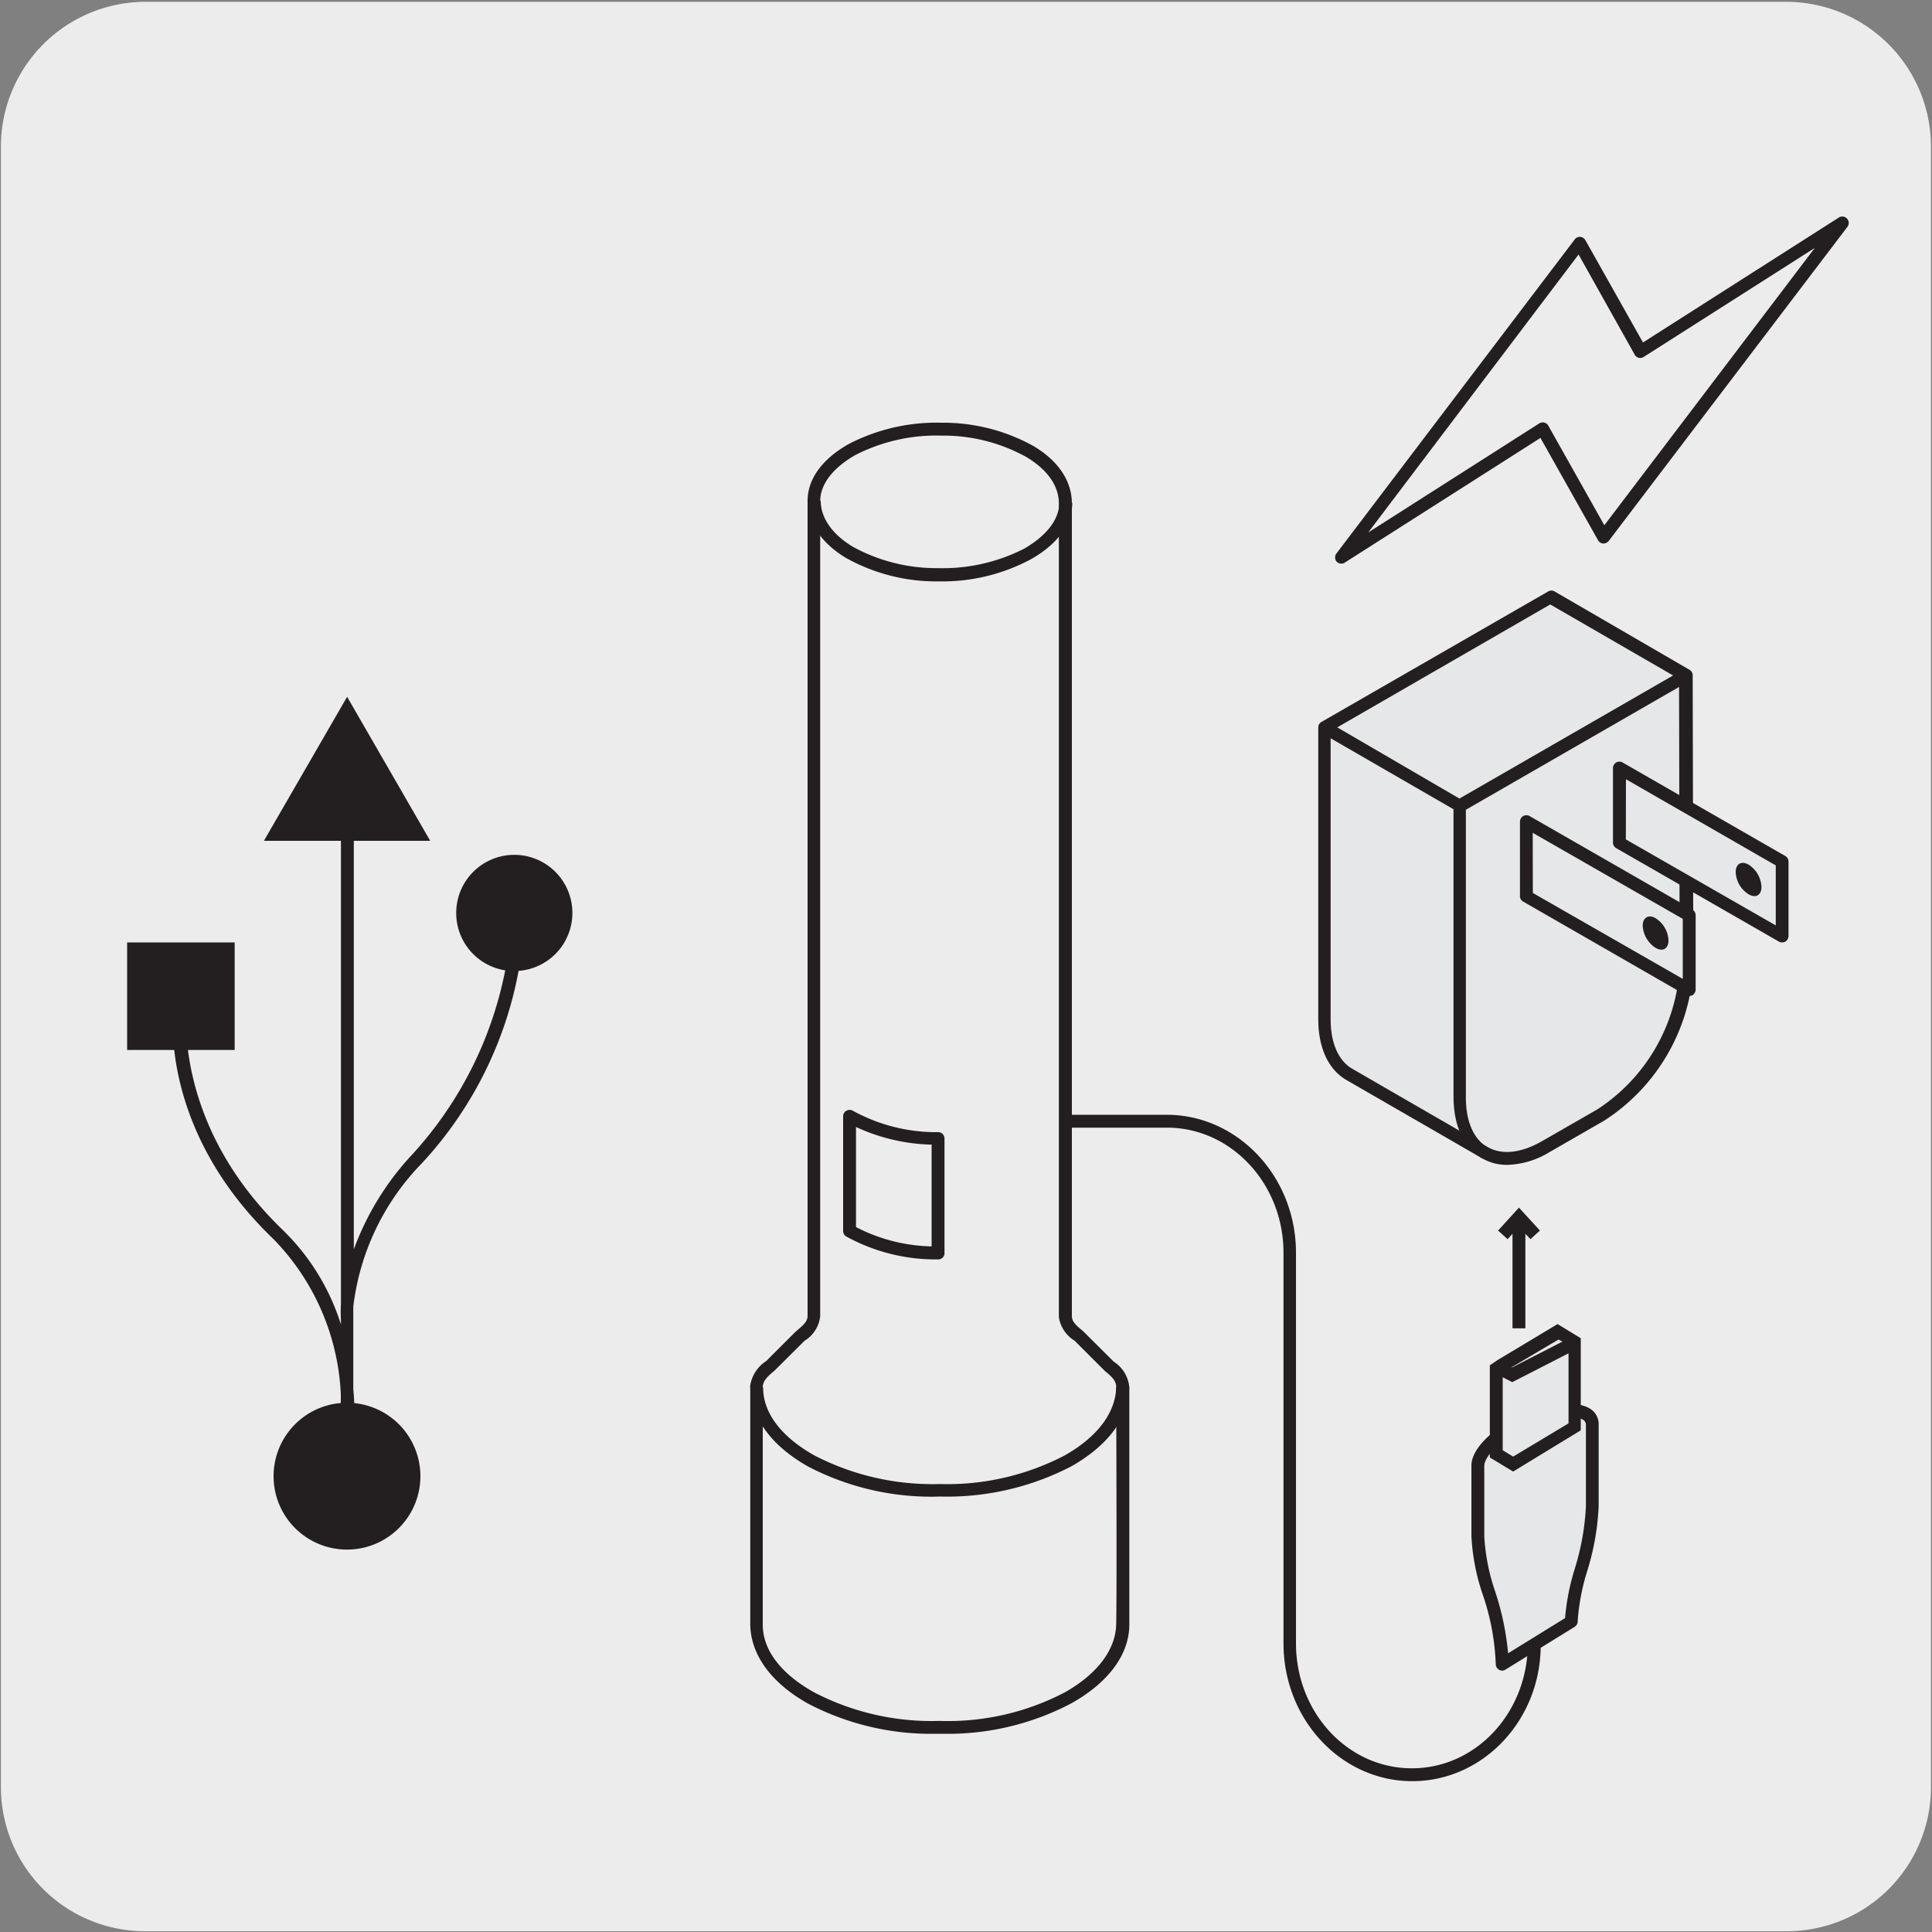<svg xmlns="http://www.w3.org/2000/svg" xmlns:xlink="http://www.w3.org/1999/xlink" viewBox="0 0 150 150"><rect x="0" y="0" width="150" height="150" fill="#808080" stroke="none"/><defs><style>.cls-1{fill:none;}.cls-2{fill:#edecec;}.cls-3{fill:#231f20;}.cls-4{fill:#fff;}.cls-5{fill:#e6e7e8;}.cls-6{clip-path:url(#clip-path);}</style><clipPath id="clip-path"><rect class="cls-1" x="11.23" y="185.95" width="124.53" height="124.18"/></clipPath></defs><title>16777-05</title><g id="Capa_2" data-name="Capa 2"><path class="cls-2" d="M11.32.14H138.64a11.25,11.25,0,0,1,11.28,11.21v127.4a11.19,11.19,0,0,1-11.2,11.19H11.27A11.19,11.19,0,0,1,.07,138.75h0V11.38A11.24,11.24,0,0,1,11.32.14Z"/></g><g id="Capa_3" data-name="Capa 3"><polygon class="cls-3" points="20.49 65.28 33.4 65.28 26.95 54.1 20.49 65.28"/><rect class="cls-3" x="9.87" y="73.17" width="8.35" height="8.35"/><path class="cls-3" d="M27.46,114.52h-1v-2.08h-.05s0-.2.05-.53v-3.69a18.45,18.45,0,0,0-5.21-12c-9-8.62-7.82-17.8-7.76-18.19l1,.14c0,.09-1.11,9.08,7.47,17.33a17.58,17.58,0,0,1,4.51,7.33v-.32h0a11.51,11.51,0,0,1,0-1.26V60.76h1V97A21.74,21.74,0,0,1,32,89.64a29.61,29.61,0,0,0,7.74-18.48h1a30,30,0,0,1-8,19.17,19.19,19.19,0,0,0-5.31,11.11v6.41a22.23,22.23,0,0,1,0,4.16Z"/><path class="cls-3" d="M35.42,70.89a4.51,4.51,0,1,1,4.5,4.5,4.5,4.5,0,0,1-4.5-4.5"/><path class="cls-3" d="M21.24,114.62a5.7,5.7,0,1,1,5.69,5.69,5.7,5.7,0,0,1-5.69-5.69"/><path class="cls-3" d="M109.65,138.29c-5.53,0-10-4.8-10-10.7V97.26c0-5.35-4.06-9.71-9.05-9.71H82.91a.5.5,0,0,1-.5-.5.5.5,0,0,1,.5-.5h7.66c5.54,0,10.05,4.81,10.05,10.71v30.33c0,5.35,4,9.7,9,9.7s9-4.35,9-9.7v-5.16a.5.5,0,0,1,.5-.5.5.5,0,0,1,.5.5v5.16C119.69,133.49,115.18,138.29,109.65,138.29Z"/><rect class="cls-3" x="117.43" y="94.5" width="1" height="8.63"/><polygon class="cls-3" points="117.05 96.21 116.31 95.54 117.93 93.76 119.56 95.54 118.82 96.21 117.93 95.25 117.05 96.21"/><path class="cls-4" d="M122,125.89c0-2.51,1.63-5.84,1.63-9l0-6.31a.91.91,0,0,0-.48-.85c-1.11-.68-3.79-.16-6,1.18-1.54.94-2.42,2-2.42,2.83v5.5c0,3.06,1.9,6.11,1.9,9.93"/><path class="cls-5" d="M122,125.89c0-2.51,1.63-5.84,1.63-9l0-6.31a.91.91,0,0,0-.48-.85c-1.11-.68-3.79-.16-6,1.18-1.54.94-2.42,2-2.42,2.83v5.5c0,3.06,1.9,6.11,1.9,9.93Z"/><path class="cls-3" d="M116.63,129.71a.55.55,0,0,1-.24-.07.49.49,0,0,1-.26-.43,18.67,18.67,0,0,0-1-5.38,16.59,16.59,0,0,1-.89-4.55v-5.5c0-1,1-2.24,2.66-3.26,2.08-1.26,5.08-2,6.5-1.18a1.41,1.41,0,0,1,.72,1.3l0,6.29a19.72,19.72,0,0,1-.9,5.08,16.74,16.74,0,0,0-.73,3.88.49.49,0,0,1-.24.42l-5.37,3.32A.53.53,0,0,1,116.63,129.71ZM121.81,110a9.13,9.13,0,0,0-4.39,1.41c-1.5.91-2.18,1.88-2.18,2.4v5.5a15.92,15.92,0,0,0,.85,4.27,21.66,21.66,0,0,1,1,4.78l4.42-2.73a17.9,17.9,0,0,1,.76-3.85,19.48,19.48,0,0,0,.86-4.82l0-6.31a.45.45,0,0,0-.24-.43A2.19,2.19,0,0,0,121.81,110Z"/><polygon class="cls-5" points="122.28 110.79 122.28 104.2 120.97 103.4 116.17 106.29 116.17 112.88 117.48 113.67 122.28 110.79"/><path class="cls-3" d="M117.48,114.25l-1.81-1.09V106l.59-.4,0,0,4.67-2.8,1.8,1.1v7.15Zm-.81-1.65.81.49,4.3-2.58v-5.44l-4.37,2.24-.74-.38Zm.68-6.44.06,0,3.9-2L121,104Z"/><path class="cls-3" d="M73.19,134.61h-.5a20.61,20.61,0,0,1-9.95-2.34c-2.84-1.59-4.44-3.76-4.49-6.11h0c0-2.06,0-17.76,0-18.43a.39.39,0,0,1,0-.18,2.78,2.78,0,0,1,1.24-1.88l2.28-2.28c.6-.5.93-.79.93-1.22V38.88c0-1.7,1.16-3.26,3.2-4.41a14.82,14.82,0,0,1,7.21-1.65,14.46,14.46,0,0,1,7.11,1.8c2,1.18,3,2.77,3,4.47v63a.28.28,0,0,1,0,.09c0,.43.32.72.85,1.15l2.39,2.38a2.64,2.64,0,0,1,1.22,2,.57.57,0,0,1,0,.18c0,1.89,0,16.28,0,18.24,0,2.34-1.64,4.51-4.49,6.11A20.56,20.56,0,0,1,73.19,134.61Zm-.25-1a19.56,19.56,0,0,0,9.72-2.21c2.52-1.42,3.94-3.29,4-5.26s0-18.24,0-18.41a.4.4,0,0,1,0-.15c-.06-.43-.38-.73-.88-1.14l-2.35-2.35a2.61,2.61,0,0,1-1.22-1.82s0-.07,0-.1V39.08c0-1.34-.87-2.61-2.53-3.6a13.33,13.33,0,0,0-6.6-1.66,13.8,13.8,0,0,0-6.71,1.53c-1.71,1-2.67,2.22-2.69,3.54v63.28a2.54,2.54,0,0,1-1.22,1.93l-2.32,2.31c-.59.49-.92.81-.92,1.32a.51.51,0,0,1,0,.17c0,1.71,0,16.3,0,18.24h0c0,2,1.46,3.85,4,5.26A19.76,19.76,0,0,0,72.94,133.61Z"/><path class="cls-3" d="M72.67,116.2a20.67,20.67,0,0,1-9.93-2.34c-2.84-1.6-4.43-3.77-4.49-6.12l1,0c0,2,1.46,3.85,4,5.27a19.93,19.93,0,0,0,9.71,2.21A19.72,19.72,0,0,0,82.66,113c2.53-1.43,3.94-3.3,4-5.27l1,0c0,2.34-1.64,4.51-4.49,6.12a20.92,20.92,0,0,1-10.21,2.34ZM73,45.14h-.17a14.4,14.4,0,0,1-7.11-1.8c-2-1.19-3-2.78-3-4.47l1,0c0,1.31.85,2.59,2.51,3.59a13.52,13.52,0,0,0,6.61,1.65,13.88,13.88,0,0,0,6.71-1.53c1.7-1,2.67-2.22,2.7-3.55l1,0c0,1.69-1.19,3.25-3.21,4.39A14.56,14.56,0,0,1,73,45.14Z"/><path class="cls-3" d="M72.83,97.78h0A14.43,14.43,0,0,1,65.7,96a.5.5,0,0,1-.24-.43v-8.9a.49.49,0,0,1,.25-.43.52.52,0,0,1,.51,0,13.43,13.43,0,0,0,6.62,1.66.49.49,0,0,1,.49.5v8.89a.48.48,0,0,1-.15.36A.5.5,0,0,1,72.83,97.78Zm-6.37-2.51a13.35,13.35,0,0,0,5.87,1.5v-7.9a14.78,14.78,0,0,1-5.87-1.37Z"/><path class="cls-5" d="M130.92,52.42l-10.51-6.06-17.6,10.12,0,22.64c0,2.12.74,3.61,2,4.3l10.5,6.07c1.21.7,2.87.6,4.71-.46l4.29-2.47a13.46,13.46,0,0,0,4.71-5A13.65,13.65,0,0,0,131,75.06h0Z"/><path class="cls-3" d="M117.05,90.44a3.86,3.86,0,0,1-2-.52l-10.5-6.06c-1.42-.82-2.2-2.5-2.2-4.74l0-22.64a.48.48,0,0,1,.25-.43l17.6-10.13a.5.5,0,0,1,.5,0L131.17,52a.5.5,0,0,1,.25.43l.05,22.64a.45.45,0,0,1,0,.11A15.13,15.13,0,0,1,124.56,87l-4.29,2.47A6.63,6.63,0,0,1,117.05,90.44ZM103.31,56.77l0,22.35c0,1.86.6,3.24,1.7,3.87l10.5,6.07c1.1.63,2.59.47,4.21-.46l4.3-2.47a14.11,14.11,0,0,0,6.39-11.07.41.41,0,0,1,0-.11l-.05-22.24-10-5.78Z"/><polygon class="cls-4" points="125.73 65.41 138.37 72.67 138.38 66.9 125.75 59.63 125.73 65.41"/><polygon class="cls-5" points="125.73 65.41 138.37 72.67 138.38 66.9 125.75 59.63 125.73 65.41"/><path class="cls-3" d="M138.37,73.17a.51.51,0,0,1-.25-.06l-12.64-7.26a.5.5,0,0,1-.25-.44V59.63a.52.52,0,0,1,.25-.43.5.5,0,0,1,.5,0l12.63,7.26a.5.5,0,0,1,.25.44v5.77a.52.52,0,0,1-.25.44A.57.57,0,0,1,138.37,73.17Zm-12.14-8,11.64,6.68V67.19L126.24,60.5Z"/><path class="cls-3" d="M134.76,67.71a2.13,2.13,0,0,0,1,1.72c.55.33,1,.07,1-.57a2.17,2.17,0,0,0-1-1.73c-.56-.32-1-.06-1,.58"/><polygon class="cls-4" points="131.15 76.83 118.51 69.57 118.52 63.79 131.16 71.06 131.15 76.83"/><polygon class="cls-5" points="131.15 76.83 118.51 69.57 118.52 63.79 131.16 71.06 131.15 76.83"/><path class="cls-3" d="M131.15,77.33a.51.51,0,0,1-.25-.06L118.26,70a.48.48,0,0,1-.25-.43V63.79a.5.5,0,0,1,.25-.43.5.5,0,0,1,.5,0l12.64,7.26a.52.52,0,0,1,.25.44v5.77a.54.54,0,0,1-.25.44A.57.57,0,0,1,131.15,77.33Zm-12.14-8L130.65,76V71.34L119,64.66Z"/><path class="cls-3" d="M127.54,71.87a2.18,2.18,0,0,0,1,1.72c.56.33,1,.06,1-.57a2.14,2.14,0,0,0-1-1.73c-.54-.32-1-.06-1,.58"/><path class="cls-3" d="M115.06,89.92c-1.42-.82-2.2-2.5-2.21-4.74l0-22.35-10.25-5.92.5-.86L113.31,62l17.36-10,.5.87-17.36,10,0,22.35c0,1.87.61,3.24,1.71,3.88Z"/><path class="cls-3" d="M104.14,43.76a.5.5,0,0,1-.37-.16.51.51,0,0,1,0-.64l18.49-24.37a.5.5,0,0,1,.43-.2.51.51,0,0,1,.4.26l4.47,7.94,15.19-9.69a.5.5,0,0,1,.67.73L124.9,42a.54.54,0,0,1-.43.2.51.51,0,0,1-.4-.26L119.6,34l-15.19,9.68A.43.43,0,0,1,104.14,43.76Zm18.42-24L106.23,41.34l13.28-8.47a.54.54,0,0,1,.39-.06.47.47,0,0,1,.31.24l4.35,7.73L140.9,19.25l-13.28,8.46a.49.49,0,0,1-.39.07.5.5,0,0,1-.31-.24Z"/><g class="cls-6"><path class="cls-2" d="M48.29,217.36l-71.85-41.51c-14.75-8.45-4.74-32.72-20.93-42,0,0-24.24-14.09-31.29-18s-16.71-3.09-27.26,3.19-20.09,16.89-26.91,29c-7,11.94-11.48,25.47-11.63,37.77s4,21,10.86,25.22,31.18,18.14,31.18,18.14c16.15,9.38,32.13-11.42,46.83-2.88l71.87,41.5-.52-.29c3.67,2.25,8.83,2.05,14.54-1.13s10.91-8.75,14.7-15.16,6.17-13.72,6.26-20.33S52,219.62,48.29,217.36"/><path class="cls-3" d="M24.24,269.57A11.06,11.06,0,0,1,18.38,268h0L-53,226.77c-7-4.05-14.22-1.31-21.89,1.59-8.1,3-16.47,6.21-24.94,1.3-.24-.14-24.4-14-31.19-18.15-7.3-4.46-11.25-13.56-11.1-25.65s4.3-25.48,11.7-38c7.15-12.67,16.77-23,27.08-29.16s20.22-7.29,27.76-3.2c7,3.82,31.06,17.81,31.3,17.95,8.49,4.87,9.94,13.7,11.34,22.24,1.33,8.1,2.59,15.75,9.58,19.76l71.87,41.52c4,2.45,6.16,7.42,6.09,14s-2.34,13.81-6.33,20.57S39,263.74,33.43,266.86A19.21,19.21,0,0,1,24.24,269.57Zm-4.83-2.15c3.62,1.92,8.4,1.42,13.53-1.44,5.44-3,10.59-8.35,14.51-15s6.1-13.74,6.19-20.08S51.72,220.05,48,217.79l-71.84-41.51c-7.41-4.24-8.76-12.48-10.07-20.45-1.37-8.32-2.78-16.91-10.86-21.54-.25-.14-24.32-14.13-31.28-17.94-7.21-3.92-16.72-2.79-26.77,3.18s-19.66,16.27-26.73,28.8c-7.31,12.41-11.42,25.74-11.56,37.54s3.63,20.52,10.62,24.78c6.78,4.14,30.93,18,31.17,18.14,8.06,4.68,16.21,1.6,24.08-1.37,7.55-2.85,15.36-5.8,22.75-1.51L19.41,267.4Z"/><path class="cls-3" d="M24.24,269.57A11.06,11.06,0,0,1,18.38,268h0v0l-.35-.22-71-41c-7-4.05-14.22-1.31-21.89,1.59-8.1,3-16.47,6.21-24.94,1.3-.24-.14-24.4-14-31.19-18.15-7.3-4.46-11.25-13.56-11.1-25.65s4.3-25.48,11.7-38c7.15-12.67,16.77-23,27.08-29.16s20.22-7.29,27.76-3.2c7,3.82,31.06,17.81,31.3,17.95,8.49,4.87,9.94,13.7,11.34,22.24,1.33,8.1,2.59,15.75,9.58,19.76l71.39,41.24.47.27h0c4,2.45,6.16,7.42,6.09,14s-2.34,13.81-6.33,20.57S39,263.74,33.43,266.86A19.21,19.21,0,0,1,24.24,269.57Zm-4.83-2.15c3.62,1.92,8.4,1.42,13.53-1.44,5.44-3,10.59-8.35,14.51-15s6.1-13.74,6.19-20.08S51.72,220.05,48,217.79l-.45-.25c-3.64-2-8.43-1.49-13.56,1.37-5.48,3.06-10.64,8.38-14.54,15s-6.11,13.79-6.2,20.08c-.06,6,1.81,10.61,5.27,12.93l.86.49Zm-80-43.67a15.88,15.88,0,0,1,8.18,2.16l67.61,39c-1.92-2.7-2.91-6.45-2.87-11,.09-6.46,2.34-13.77,6.34-20.57S27.9,221.18,33.53,218a18,18,0,0,1,10.36-2.64l-67.7-39.12c-7.41-4.24-8.76-12.48-10.07-20.45-1.37-8.32-2.78-16.91-10.86-21.54-.25-.14-24.32-14.13-31.28-17.94-7.21-3.92-16.72-2.79-26.77,3.18s-19.66,16.27-26.73,28.8c-7.31,12.41-11.42,25.74-11.56,37.54s3.63,20.52,10.62,24.78c6.78,4.14,30.93,18,31.17,18.14,8.06,4.68,16.21,1.6,24.08-1.37C-70.4,225.6-65.48,223.75-60.64,223.75Z"/></g></g></svg>